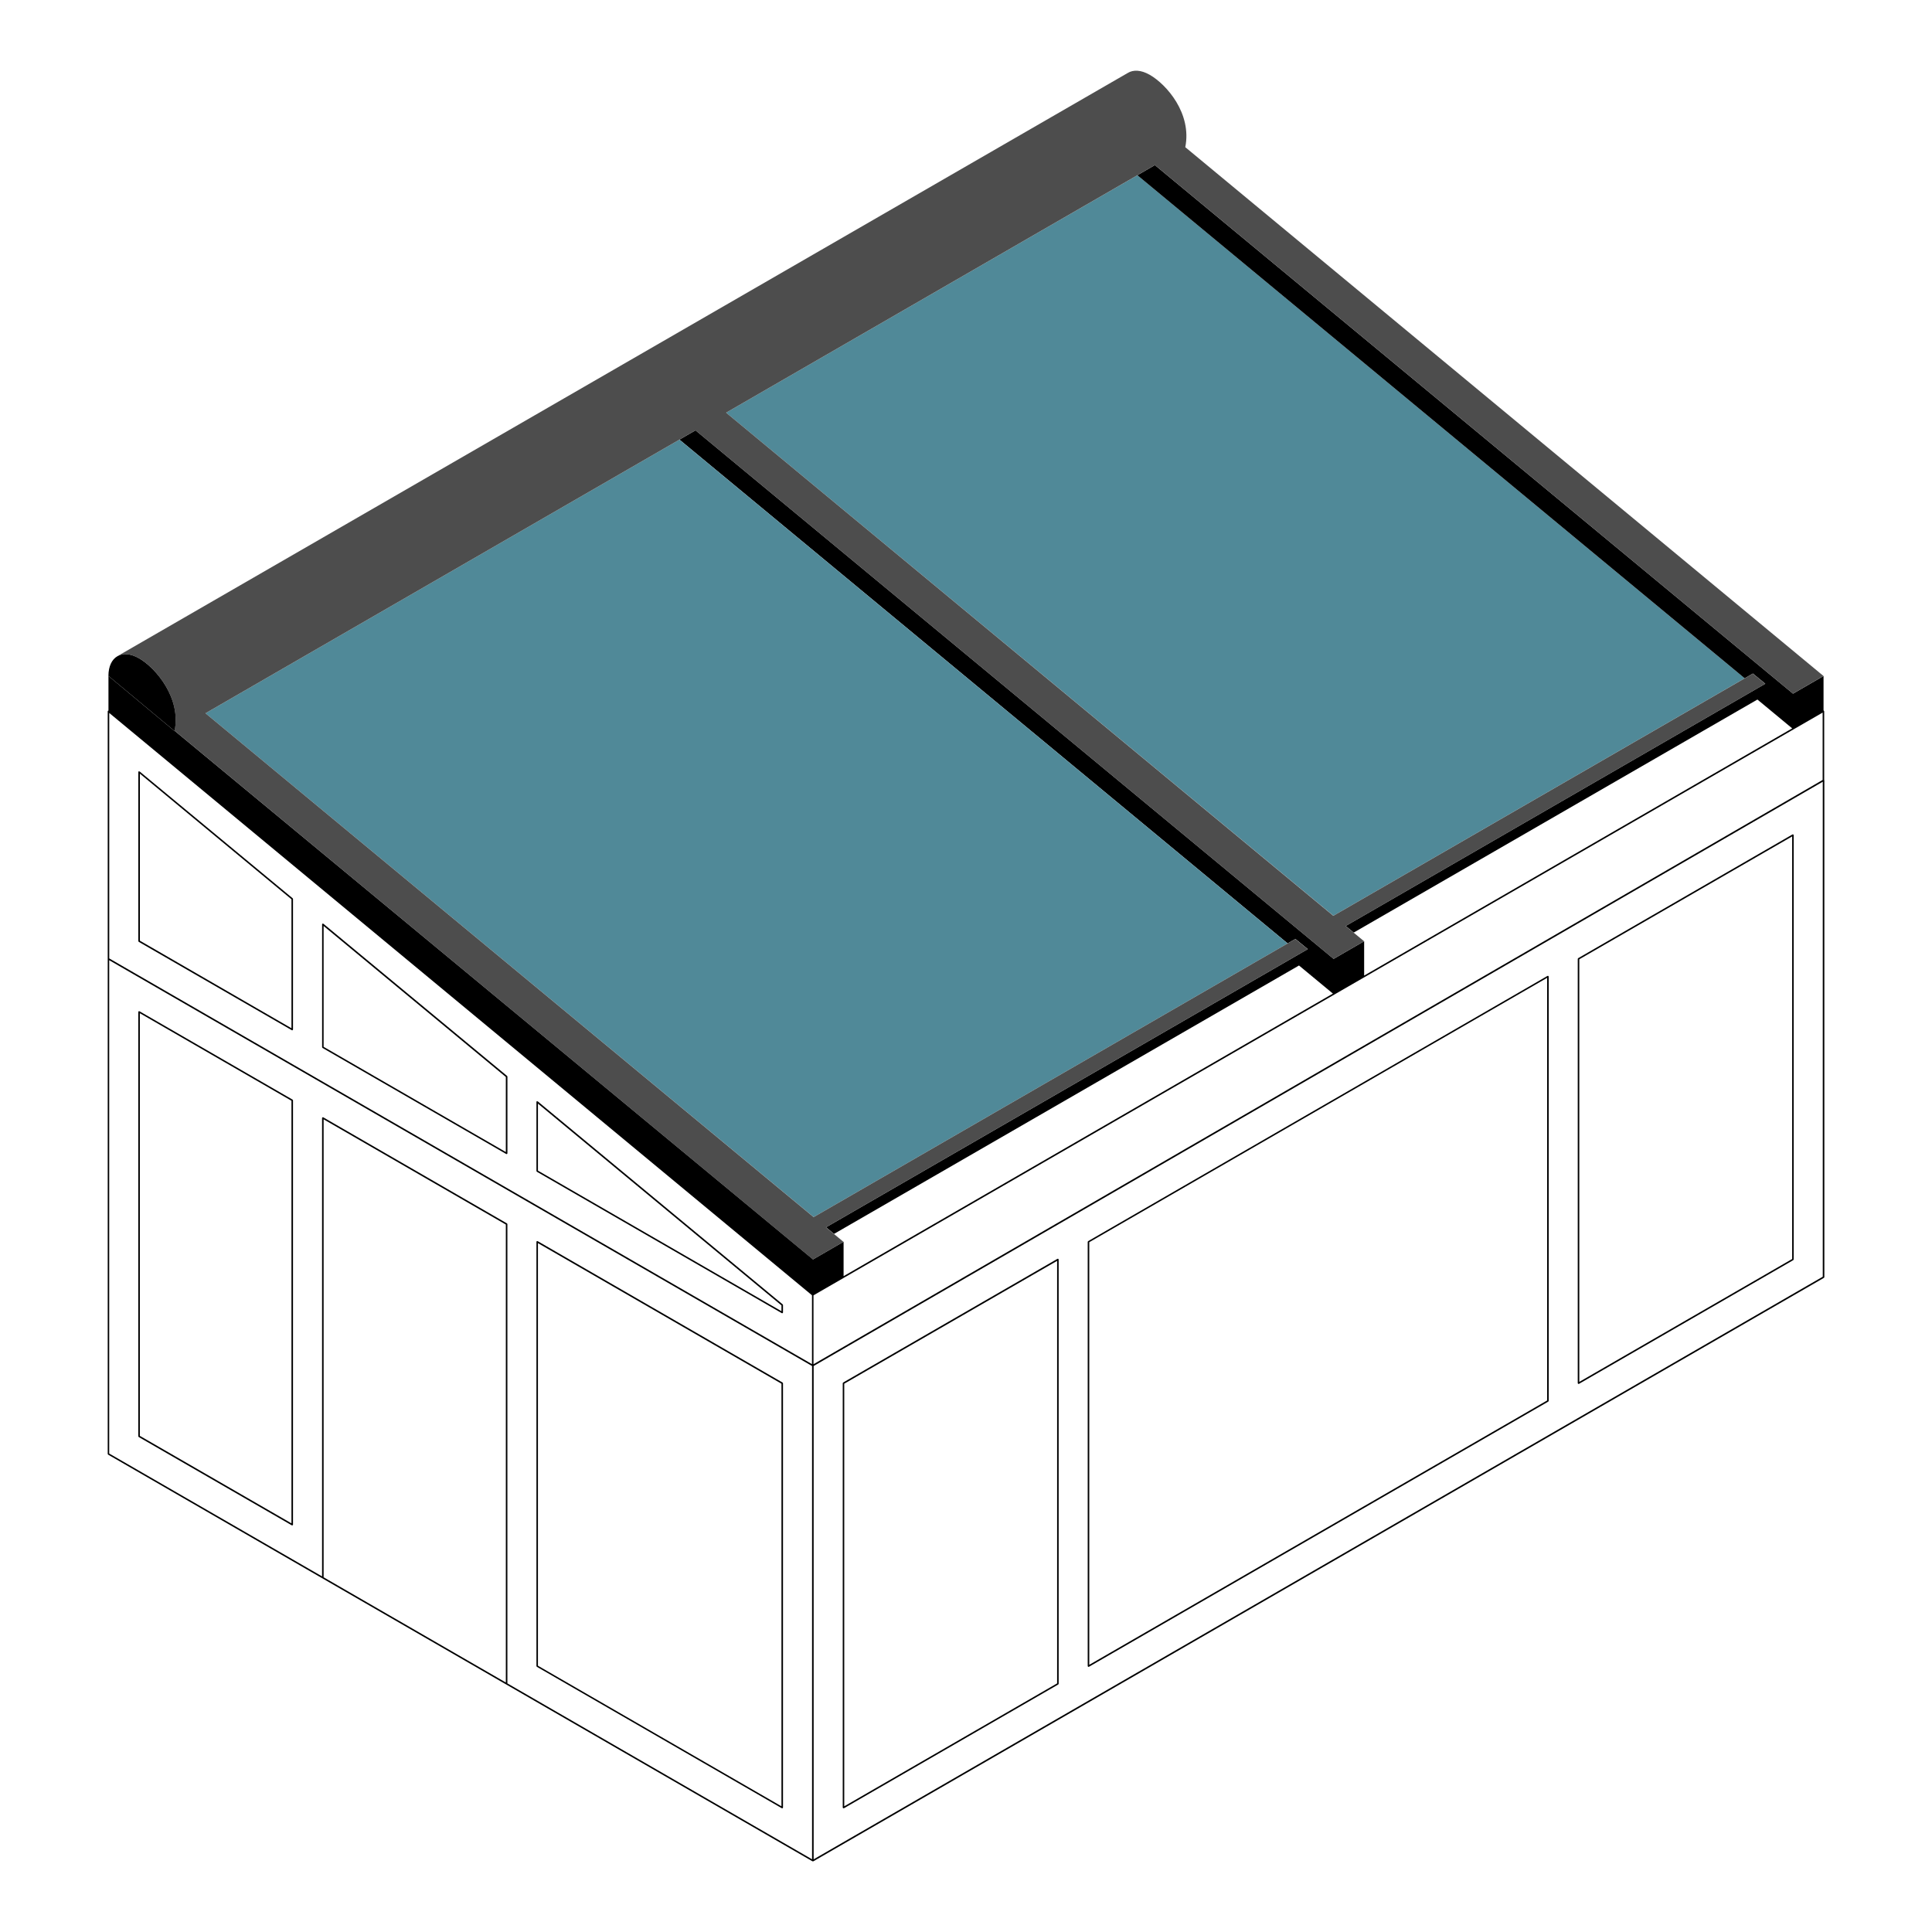<?xml version="1.0" encoding="UTF-8"?><svg id="Calque_1" xmlns="http://www.w3.org/2000/svg" viewBox="0 0 500 500"><defs><style>.cls-1{fill:none;}.cls-2{fill:#4d4d4d;}.cls-3{fill:#508998;}</style></defs><polygon class="cls-1" points="36.19 243.46 75.43 266.11 75.43 232.74 36.19 200.23 36.19 243.46"/><polygon class="cls-1" points="210.53 339.67 210.53 353.06 471.7 201.85 471.7 184.41 210.53 335.23 210.53 339.67"/><polygon class="cls-1" points="83.75 270.92 130.91 298.15 130.91 278.71 83.75 239.64 83.75 270.92"/><polygon class="cls-1" points="139.22 302.96 202.24 339.34 202.24 337.82 139.22 285.6 139.22 302.96"/><path class="cls-1" d="M210.14,335.21L28.27,184.51v63.53l181.87,105v-17.83Zm-134.32-68.75l-.1,.17h-.2s-39.63-22.88-39.63-22.88l-.1-.17v-43.77c0-.08,.04-.15,.11-.18l.21,.03,39.63,32.84,.07,.15v33.81Zm55.48,32.03l-.1,.17h-.2s-47.56-27.46-47.56-27.46l-.1-.17v-31.82c0-.08,.04-.15,.11-.18l.21,.03,47.56,39.41,.07,.15v19.87Zm71.33,41.19l-.1,.17h-.2l-63.41-36.61-.1-.17v-17.89c0-.08,.04-.15,.11-.18l.21,.03,63.41,52.55,.07,.15v1.95Z"/><polygon class="cls-1" points="353.04 252.48 463.82 188.51 454.82 181.05 350.34 241.36 353.04 243.59 353.04 252.48"/><path class="cls-1" d="M36,170.36h-.04s.02,0,.02,0h.02Z"/><polygon class="cls-1" points="218.3 330.29 344.94 257.16 336.16 249.89 215.83 319.35 218.3 321.39 218.3 330.29"/><rect class="cls-1" x="204.46" y="282.9" width="138.93" height="0" transform="translate(-104.75 174.85) rotate(-30)"/><polygon class="cls-1" points="83.75 408.2 130.91 435.43 130.91 316.91 83.75 289.68 83.75 408.2"/><polygon class="cls-1" points="463.81 216.46 408.72 248.27 408.72 357.64 463.81 325.83 463.81 216.46"/><polygon class="cls-1" points="281.89 430.86 400.4 362.44 400.4 253.07 281.89 321.49 281.89 430.86"/><path class="cls-1" d="M210.57,481.19l261.17-150.78V202.31L210.57,353.52v127.67Zm197.76-233.04l.1-.17,55.48-32.03h.2l.1,.17v109.83l-.1,.17-55.48,32.03h-.2s-.1-.17-.1-.17v-109.83Zm-126.83,73.22l.1-.17,118.9-68.65h.2l.1,.17v109.83l-.1,.17-118.9,68.64h-.2l-.1-.17v-109.82Zm-63.3,36.43l55.48-32.02h.2l.1,.17v109.82l-.1,.17-55.48,32.03h-.2s-.1-.17-.1-.17v-109.83l.1-.17Z"/><path class="cls-1" d="M28.27,376.17l55.09,31.8v-118.64l.1-.17h.2l47.56,27.46,.1,.17v118.87s78.87,45.53,78.87,45.53v-127.67L28.27,248.5v127.67Zm110.56-54.79l.1-.17h.2l63.41,36.61,.1,.17v109.83l-.1,.17h-.2l-63.41-36.61-.1-.17v-109.82Zm-102.94-59.66h.2l39.64,22.88,.1,.17v109.83l-.1,.17h-.2l-39.64-22.87-.1-.17v-109.84l.1-.17Z"/><polygon class="cls-1" points="139.22 431.09 202.24 467.47 202.24 358.1 139.22 321.72 139.22 431.09"/><polygon class="cls-1" points="218.49 467.47 273.58 435.66 273.58 326.3 218.49 358.1 218.49 467.47"/><polygon class="cls-1" points="36.19 371.61 75.43 394.25 75.43 284.88 36.19 262.23 36.19 371.61"/><polygon class="cls-3" points="187.92 106.8 345.08 236.99 451.52 175.54 294.36 45.35 187.92 106.8"/><path d="M472.1,201.91v-17.83l-.08-.14h0s-.09-.09-.09-.09v-8.9l-7.9,4.57L298.89,42.73l-4.54,2.62,157.17,130.19,2.13-1.23,3.21,2.64-108.59,62.69,2.07,1.71,104.48-60.31,9,7.46-110.78,63.98v-8.89l-7.9,4.57L180,111.37l-4.16,2.4,157.4,130.38,2.01-1.16,3.21,2.64-4.36,2.52h0s-120.32,69.47-120.32,69.47l2.07,1.71,120.33-69.46,8.78,7.27-126.64,73.13v-8.91l-7.9,4.57L45.25,189.17l-.06,.04-17.12-14.27v8.98h-.08c-.07,.02-.11,.09-.11,.17v192.2l.1,.17,182.3,105.25h0s.1,0,.1,0h.1s0,0,0,0l261.56-151.01,.1-.17V201.96l-.03-.06Zm-.4-.06L210.53,353.06v-13.39s0-4.44,0-4.44L471.7,184.41v17.44ZM28.27,248.04v-63.53l181.87,150.7v17.83S28.27,248.04,28.27,248.04Zm0,.11h0Zm55.48,160.17h0Zm47.16,27.11l-47.16-27.23v-118.52l47.16,27.23v118.52Zm79.26,45.76l-78.86-45.53v-118.87s-.1-.17-.1-.17l-47.56-27.46h-.2l-.1,.17v118.64l-55.09-31.8v-127.67l181.9,105.02v127.67Zm261.56-150.78L210.57,481.19v-127.67L471.73,202.31v128.1Z"/><path d="M35.89,371.89l39.64,22.87h.2l.1-.17v-109.83l-.1-.17-39.64-22.88h-.2l-.1,.17v109.84l.1,.17Zm39.54,22.35l-39.24-22.64v-109.38s39.24,22.65,39.24,22.65v109.37Z"/><path d="M202.34,467.98h.2l.1-.17v-109.83l-.1-.17-63.41-36.61h-.2l-.1,.17v109.82l.1,.17,63.41,36.61Zm-.1-.51l-63.02-36.38v-109.37s63.02,36.38,63.02,36.38v109.37Z"/><path d="M218.2,467.98h.2s55.48-32.04,55.48-32.04l.1-.17v-109.82l-.1-.17h-.2l-55.48,32.02-.1,.17v109.83l.1,.17Zm55.38-32.32l-55.09,31.81v-109.37s55.09-31.79,55.09-31.79v109.36Z"/><path d="M408.62,358.15l55.48-32.03,.1-.17v-109.83l-.1-.17h-.2l-55.48,32.03-.1,.17v109.83l.1,.17h.2Zm.1-109.89l55.09-31.8v109.37l-55.09,31.8v-109.37Z"/><path d="M281.8,431.37l118.9-68.64,.1-.17v-109.83l-.1-.17h-.2l-118.9,68.65-.1,.17v109.82l.1,.17h.2Zm118.6-68.93l-118.5,68.41v-109.37s118.5-68.42,118.5-68.42v109.37Z"/><polygon class="cls-3" points="53.18 184.59 210.57 314.98 333.23 244.16 175.83 113.78 53.18 184.59"/><path class="cls-2" d="M45.25,189.17l165.14,136.79,7.9-4.57-2.46-2.04-2.07-1.71h0s120.32-69.47,120.32-69.47l4.36-2.52-3.21-2.64-2.01,1.16-122.66,70.82L53.18,184.59l122.65-70.81,4.16-2.4,165.14,136.79,7.9-4.57-2.7-2.23-2.07-1.71,108.59-62.69-3.21-2.64-2.13,1.23-106.45,61.45L187.92,106.8l106.43-61.45,4.54-2.62,165.13,136.79,7.9-4.57L306.75,38.09c1.74-8.73-4.82-16.2-9.18-18.72,0,0-.02,0-.03-.01h.02s-.04-.01-.04-.01c-2.22-1.27-4.23-1.35-5.67-.46L30.38,169.82h0c1.43-.82,3.4-.71,5.57,.53h.04s0,0,0,0h0s-.02,0-.02,0c0,0,.02,0,.03,.01,4.38,2.53,10.92,10.33,9.17,18.8l-17.1-14.25h-.01s17.12,14.27,17.12,14.27l.06-.04Z"/><path d="M45.18,189.18c1.75-8.46-4.79-16.27-9.17-18.8,0,0-.02,0-.03-.01,0,0-.02,0-.02-.01-2.17-1.24-4.14-1.35-5.57-.53-1.43,.82-2.32,2.58-2.33,5.09l.02,.02,17.1,14.25Z"/><path d="M36.12,199.65l-.21-.03c-.07,.03-.11,.1-.11,.18v43.77l.1,.17,39.63,22.88h.2s.1-.17,.1-.17v-33.81l-.07-.15-39.63-32.84Zm39.31,66.46l-39.23-22.66v-43.23l39.23,32.51v33.38Z"/><path d="M83.68,239.06l-.21-.03c-.07,.03-.11,.1-.11,.18v31.82l.1,.17,47.56,27.46h.2s.1-.17,.1-.17v-19.87l-.07-.15-47.56-39.41Zm47.23,59.09l-47.16-27.23v-31.28l47.16,39.08v19.43Z"/><path d="M139.15,285.03l-.21-.03c-.07,.03-.11,.1-.11,.18v17.89l.1,.17,63.41,36.61h.2l.1-.17v-1.95l-.07-.15-63.41-52.55Zm63.09,54.31l-63.02-36.38v-17.35l63.02,52.22v1.51Z"/></svg>